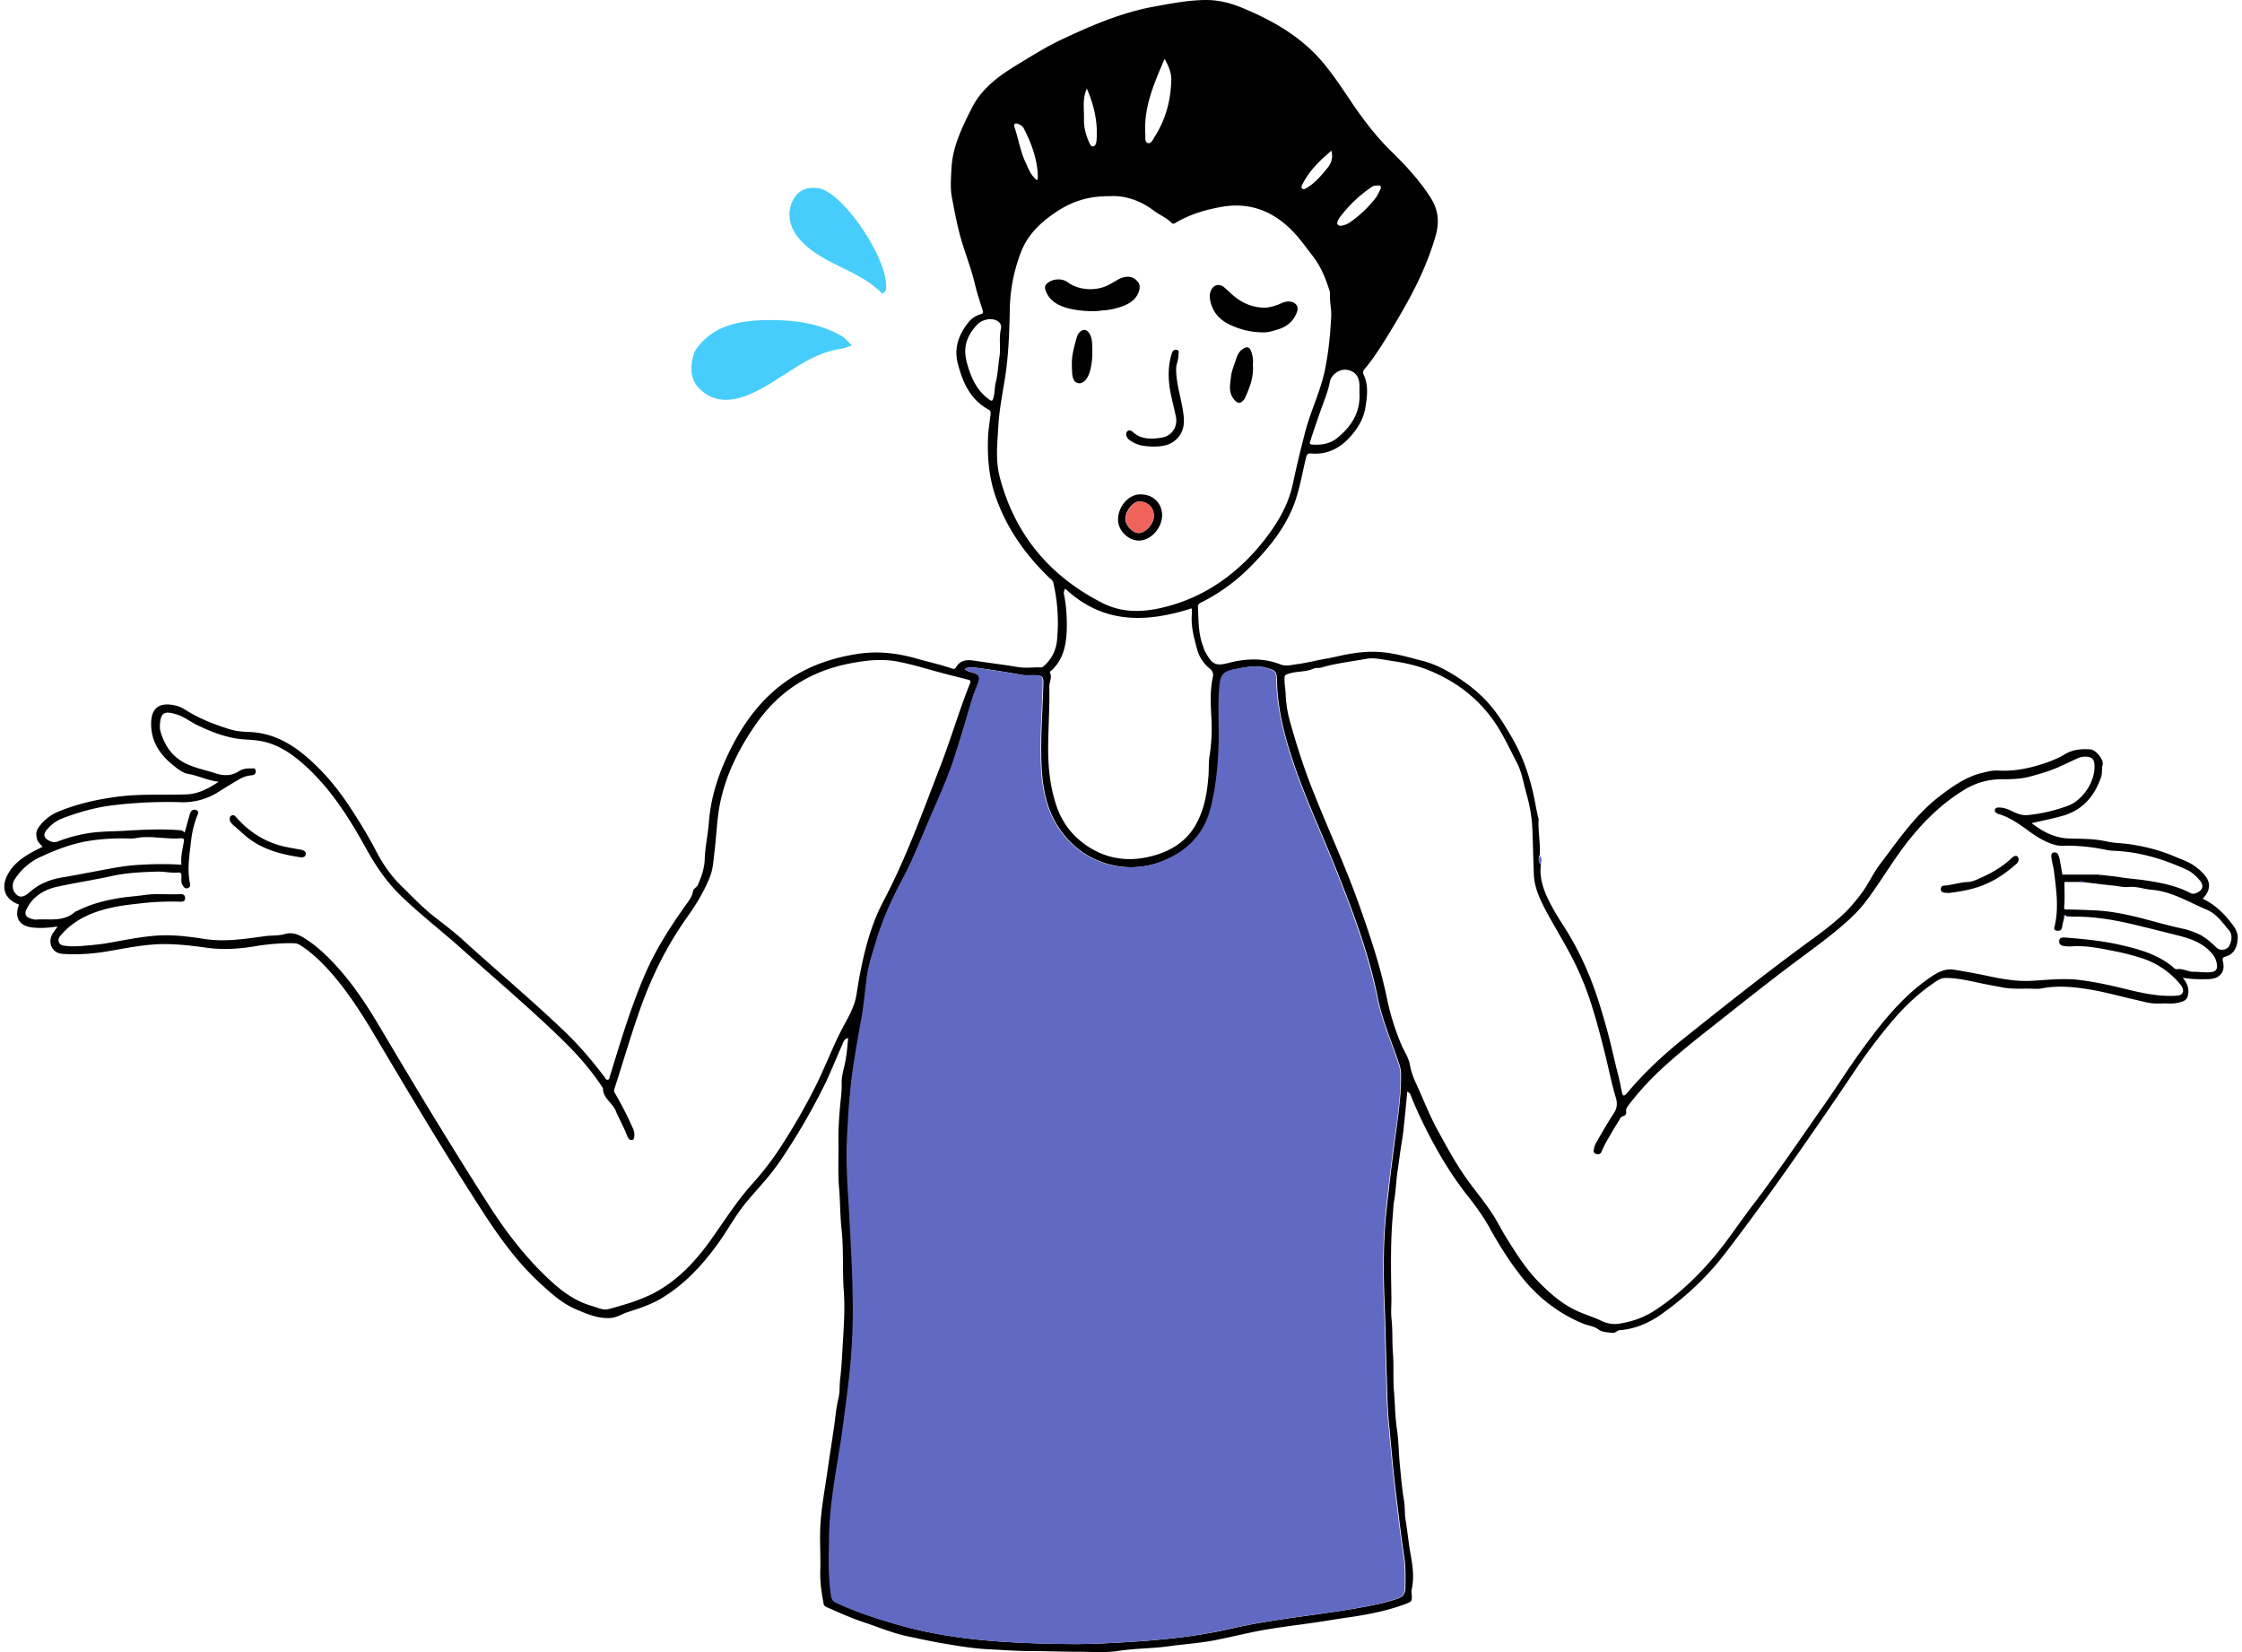 <svg width="190" height="140" fill="none" xmlns="http://www.w3.org/2000/svg"><path d="M130.586 73.238c-.175 1.343.351 2.511.954 3.621.448.837.993 1.616 1.48 2.434.584.992 1.09 2.024 1.538 3.075.623 1.46 1.09 2.979 1.518 4.497.409 1.402.701 2.862 1.071 4.283.117.448.195.896.292 1.344.019.116.058.311.136.33.117.04.214-.097.312-.194 1.401-1.674 2.998-3.173 4.691-4.536 3.524-2.823 7.067-5.626 10.708-8.293 1.012-.72 2.005-1.48 2.92-2.317.525-.487.993-1.07 1.44-1.635.643-.818 1.052-1.791 1.675-2.609 1.557-2.063 3.017-4.224 5.12-5.82 1.109-.838 2.238-1.636 3.64-1.947.389-.098.798-.195 1.207-.176 1.188.078 2.336-.116 3.446-.447.778-.234 1.557-.507 2.258-.935.681-.409 1.421-.467 2.18-.409.429.04 1.149.876 1.013 1.305-.098.37 0 .72-.137 1.07-.545 1.577-1.538 2.745-3.173 3.232-.876.253-1.771.428-2.706.642.993.76 2.005 1.285 3.29 1.305 1.032.02 2.083.02 3.096.253.623.136 1.304.136 1.966.233 1.285.195 2.531.507 3.718 1.013.565.253 1.168.428 1.694.798.428.292.817.642 1.09 1.07.331.546.214 1.13-.35 1.733.895.429 1.615 1.071 2.219 1.81.37.468.798.916.74 1.617-.059.68-.273 1.226-.974 1.46-.272.078-.35.116-.272.447.214.876-.273 1.441-1.188 1.48-.72.02-1.44.02-2.219-.117.389.467.545.915.448 1.44-.059.332-.214.487-.507.585a3.073 3.073 0 01-1.187.156c-.37-.02-.759.019-1.129 0-.545-.02-1.071-.195-1.616-.312-1.226-.273-2.453-.623-3.679-.837-1.441-.253-2.901-.409-4.361-.117-.195.039-.409.02-.604.02-.876-.04-1.771.058-2.647-.117-.701-.136-1.402-.253-2.103-.41-.915-.194-1.849-.408-2.784-.388-.428.02-.759.311-1.109.545-1.168.817-2.2 1.79-3.134 2.861a45.523 45.523 0 00-3.252 4.264 451.475 451.475 0 01-6.541 9.481 239.352 239.352 0 01-4.575 6.19c-1.538 2.005-3.387 3.738-5.47 5.198-1.032.72-2.18 1.207-3.446 1.304-.233.02-.37.253-.642.234-.428-.058-.818-.039-1.207-.311-.351-.254-.837-.312-1.246-.468-2.239-.915-4.069-2.394-5.509-4.321-.935-1.227-1.752-2.551-2.492-3.894-.506-.896-1.11-1.733-1.752-2.55-1.402-1.752-2.551-3.68-3.563-5.685a34.365 34.365 0 01-1.246-2.725c-.078-.175-.097-.39-.37-.487-.078 1.012-.194 2.005-.292 2.998-.058.642-.175 1.285-.272 1.927-.098.643-.175 1.305-.273 1.947-.117.837-.136 1.674-.292 2.492-.058.37-.058.759-.097 1.129-.195 2.258-.156 4.536-.117 6.794.019.682-.058 1.382.02 2.044.097.974.038 1.928.116 2.882.078 1.031 0 2.083.078 3.095.098 1.129.098 2.278.273 3.407.136.973.136 1.947.233 2.92.098.993.176 2.005.351 2.998.097.564.039 1.11.136 1.674.156.896.234 1.811.389 2.706.195 1.051.37 2.122.117 3.212a.569.569 0 000 .253c.059.721.059.721-.623.974-1.421.525-2.9.817-4.419 1.051-.837.117-1.694.253-2.531.389-1.421.214-2.842.39-4.244.604-1.538.233-3.056.623-4.594.934-1.363.292-2.784.37-4.166.565-1.402.194-2.842.175-4.244.389-1.13.175-2.258.078-3.387.078-1.344 0-2.667-.058-4.01-.058-1.227 0-2.434-.098-3.641-.156-1.266-.058-2.53-.273-3.796-.487-1.052-.175-2.083-.409-3.115-.623-1.265-.272-2.492-.798-3.738-1.207-1.051-.35-2.063-.817-3.095-1.265a.38.38 0 01-.234-.331c-.175-.935-.311-1.869-.272-2.823.038-1.324-.078-2.667.02-4.01.116-1.538.408-3.057.622-4.595.156-1.09.331-2.18.487-3.251.136-.876.194-1.791.409-2.667.136-.564.077-1.148.155-1.732.137-1.188.175-2.375.253-3.563.078-1.304.137-2.589.04-3.874-.118-1.694 0-3.387-.176-5.081-.136-1.188-.117-2.375-.214-3.543-.117-1.304-.039-2.609-.058-3.913-.02-1.09.058-2.18.155-3.251.059-.565.137-1.149.117-1.713-.02-.584.156-1.149.273-1.694.155-.72.214-1.421.272-2.18-.35.097-.409.37-.506.603-.467 1.032-.876 2.083-1.363 3.115a54.058 54.058 0 01-2.764 4.984c-.604.954-1.207 1.907-1.908 2.784-.642.798-1.324 1.537-1.986 2.316-.915 1.071-1.576 2.317-2.375 3.446-1.323 1.869-2.842 3.543-4.808 4.75-.935.584-1.966.915-2.998 1.246-.467.156-.896.448-1.402.487-1.051.078-1.986-.331-2.92-.721-1.246-.525-2.22-1.44-3.212-2.355-2.336-2.181-4.03-4.828-5.724-7.495-2.9-4.517-5.626-9.13-8.37-13.744-1.033-1.713-2.123-3.388-3.446-4.906-.78-.876-1.597-1.694-2.59-2.336-.155-.098-.292-.176-.506-.195-1.187-.039-2.336.078-3.504.272-1.324.215-2.667.293-4.03.098-1.538-.214-3.095-.39-4.653-.253-1.129.097-2.238.311-3.348.506-1.382.253-2.764.37-4.166.272-.876-.058-1.285-.934-.837-1.713.117-.175.253-.35.428-.603-.7.097-1.343.156-1.986.097-1.401-.097-1.635-.993-1.323-1.83.02-.039.02-.097.02-.136-1.17-.409-1.54-1.402-.955-2.511.487-.935 1.285-1.48 2.161-1.967.253-.136.506-.253.798-.408-.175-.234-.408-.39-.467-.682-.078-.311-.097-.603.097-.895a3.753 3.753 0 011.577-1.344c1.636-.7 3.368-1.09 5.14-1.323 1.927-.253 3.854-.137 5.782-.195 1.031-.02 1.888-.467 2.803-1.07-.934-.118-1.694-.507-2.55-.663-.506-.078-.974-.467-1.402-.817-1.09-.896-1.772-2.005-1.772-3.427 0-1.596.954-1.83 2.142-1.538.311.078.623.254.895.429 1.13.7 2.356 1.168 3.602 1.557.487.156 1.032.214 1.557.234 2.006.039 3.64.934 5.1 2.22 1.364 1.187 2.493 2.55 3.486 4.048.817 1.246 1.615 2.531 2.297 3.855.564 1.07 1.246 2.083 2.141 2.94.896.876 1.752 1.79 2.745 2.57.837.661 1.713 1.304 2.511 2.043 2.823 2.57 5.763 5.023 8.527 7.67 1.246 1.188 2.356 2.493 3.407 3.875.078.097.117.272.273.253.194-.02.155-.214.214-.35.895-2.92 1.771-5.86 2.998-8.683.895-2.044 2.083-3.894 3.368-5.704.272-.39.584-.76.661-1.246.04-.234.312-.312.41-.526.31-.72.564-1.42.583-2.239.04-1.031.273-2.044.35-3.075.157-2.064.78-3.991 1.656-5.821.992-2.064 2.258-3.972 4.049-5.47 1.947-1.636 4.205-2.531 6.697-2.94 1.81-.312 3.562-.117 5.295.39.973.272 1.947.486 2.9.817.137.058.273.039.37-.136.312-.546.857-.623 1.402-.546 1.285.195 2.59.35 3.874.565.623.097 1.266 0 1.908.02.156 0 .234-.117.33-.195.624-.604.955-1.305 1.033-2.2.039-.545.078-1.09.058-1.635a14.589 14.589 0 00-.39-3.174c-.038-.175-.194-.253-.31-.37-2.025-1.946-3.622-4.185-4.556-6.852-.565-1.616-.72-3.27-.662-4.964.02-.682.136-1.344.214-2.025.02-.175.039-.311-.156-.428-1.518-.818-2.16-2.22-2.589-3.796-.39-1.402.04-2.55.876-3.602a2.003 2.003 0 011.013-.681c.214-.059.253-.117.194-.331-.233-.74-.487-1.48-.662-2.239-.37-1.557-1.012-3.037-1.382-4.594-.214-.896-.39-1.81-.565-2.726-.155-.798-.077-1.674-.038-2.492.097-1.81.876-3.406 1.674-5.003.934-1.908 2.589-2.978 4.302-4.01 1.032-.623 2.064-1.266 3.154-1.791 2.55-1.207 5.12-2.336 7.904-2.862 1.48-.272 2.939-.564 4.438-.584 1.091-.02 2.122.234 3.115.642 2.609 1.071 5.042 2.453 6.892 4.653 1.07 1.266 1.927 2.667 2.881 4.03.895 1.265 1.849 2.472 2.978 3.563 1.227 1.207 2.395 2.472 3.31 3.932.642 1.032.701 2.083.37 3.212-.643 2.2-1.616 4.264-2.765 6.25a69.163 69.163 0 01-1.83 3.036c-.428.643-.856 1.305-1.362 1.889-.137.155-.234.292-.137.525.429.896.312 1.85.156 2.784-.136.876-.564 1.655-1.148 2.336-.896 1.07-2.006 1.694-3.446 1.577-.273-.02-.351.039-.428.312-.331 1.343-.546 2.725-1.032 4.01-.759 1.986-2.064 3.601-3.524 5.1-1.265 1.305-2.686 2.375-4.322 3.193-.175.078-.311.175-.292.409.059 1.11.02 2.22.429 3.29.058.136.077.292.155.428.604 1.09.837 1.305 1.986 1.013 1.48-.39 2.979-.448 4.419.116.467.175.857.059 1.285 0 .915-.117 1.791-.35 2.706-.506.642-.117 1.285-.292 1.927-.39.799-.136 1.597-.213 2.453-.155 1.324.078 2.531.467 3.777.779.934.253 1.81.7 2.648 1.226.856.545 1.674 1.149 2.394 1.87.876.856 1.538 1.868 2.161 2.92.467.758.876 1.557 1.207 2.374.35.876.623 1.772.837 2.687.175.72.273 1.44.448 2.16a.37.37 0 01.039.137c-.059 1.012.155 2.025.097 3.037 0 .039-.039.078-.078.117.02.175-.097.467.175.681zm46.022 1.519c-.117-.078-.253-.098-.37-.02h-1.285c0 .662.039 1.363-.019 2.064-.02.233 0 .272.214.272.817 0 1.654.04 2.472.078 1.11.059 2.18.253 3.251.506 1.363.331 2.706.74 4.069 1.032.467.097.915.253 1.343.448.604.272 1.09.72 1.558 1.168.292.292.876.214 1.07-.136.234-.448.292-.993-.019-1.344-.545-.642-1.051-1.382-1.869-1.732-1.538-.643-2.979-1.558-4.692-1.694-.662-.058-1.285-.311-1.966-.234-.409.04-.818-.077-1.226-.116-.838-.078-1.694-.195-2.531-.292zm-1.655 2.9c-.058.292-.156.604-.195.896-.039.292-.233.35-.467.311-.292-.039-.195-.272-.156-.428.351-1.557.117-3.115-.077-4.672-.059-.39-.176-.76-.215-1.149-.019-.156 0-.311.176-.37.175-.039.331 0 .408.195.039.097.078.195.098.273.097.486.175.953.253 1.401h3.076c.058.078.117.117.175.02.565.078 1.149.116 1.713.214.72.117 1.46.156 2.18.272 1.285.195 2.551.448 3.738 1.071.273.136.643-.058.857-.273.214-.233.136-.545-.078-.798-.312-.37-.662-.7-1.11-.915-1.791-.817-3.66-1.42-5.645-1.576-.37-.04-.76-.02-1.129-.098a17.044 17.044 0 00-3.29-.37c-.37 0-.76.04-1.091-.058-.856-.234-1.615-.72-2.336-1.246-.72-.526-1.44-1.032-2.297-1.324-.097-.039-.195-.039-.272-.097-.098-.059-.254-.117-.215-.292.039-.195.176-.214.351-.214.409 0 .759.136 1.109.311.409.195.799.37 1.324.331a13.719 13.719 0 003.427-.798c1.187-.428 2.394-2.083 2.219-3.582-.039-.37-.253-.526-.584-.565a1.557 1.557 0 00-.837.137c-.429.194-.876.408-1.305.603-.895.428-1.83.7-2.783.954-.74.195-1.538.214-2.317.214-1.11 0-2.161.273-3.134.857-1.752 1.051-3.213 2.433-4.497 3.99-1.46 1.753-2.57 3.758-3.952 5.568-.565.74-1.246 1.382-1.947 1.986-1.149.993-2.375 1.888-3.582 2.784-2.55 1.888-5.023 3.874-7.515 5.84-2.511 1.986-5.042 3.971-6.988 6.56-.137.176-.273.332-.234.565.039.234-.078.35-.273.41-.155.038-.214.135-.272.252-.214.37-.448.72-.662 1.09-.292.526-.623 1.032-.857 1.616-.078.214-.233.312-.486.234-.253-.098-.214-.292-.176-.448.039-.195.117-.409.234-.584.467-.818.935-1.635 1.46-2.433.292-.448.292-.877.156-1.324-.37-1.207-.604-2.473-.915-3.7-.331-1.303-.662-2.627-1.071-3.912a25.336 25.336 0 00-1.635-4.069c-.74-1.46-1.616-2.842-2.375-4.283-.487-.934-.935-1.927-.954-3.037l-.117-3.66a12.86 12.86 0 00-.506-3.075c-.253-.896-.389-1.85-.837-2.687-.37-.7-.72-1.44-1.11-2.141-1.421-2.667-3.543-4.497-6.307-5.627-.993-.408-2.064-.642-3.135-.798-.739-.097-1.479-.311-2.199-.175-1.285.234-2.57.37-3.816.74-.195.058-.448 0-.623.078-.701.33-1.48.194-2.2.467-.233.078-.272.136-.272.35-.02.468.077.915.097 1.383a9.6 9.6 0 00.35 2.238c.604 2.18 1.305 4.342 2.161 6.425 1.207 3.017 2.57 5.957 3.66 9.013.935 2.628 1.83 5.276 2.395 8.001a21.022 21.022 0 001.265 4.07c.234.525.584 1.03.681 1.576a6.55 6.55 0 00.526 1.616c.604 1.304 1.11 2.647 1.811 3.932.661 1.207 1.323 2.434 2.083 3.582.895 1.363 2.005 2.57 2.842 3.972.311.525.584 1.07.915 1.596.856 1.363 1.713 2.745 2.862 3.874.934.934 1.927 1.791 3.173 2.356.642.292 1.304.486 1.927.778.506.253.993.37 1.596.292 1.13-.175 2.161-.545 3.096-1.168 1.771-1.168 3.29-2.589 4.691-4.185 1.285-1.48 2.356-3.135 3.544-4.692 2.16-2.823 4.127-5.762 6.171-8.663.993-1.421 1.908-2.881 2.92-4.283 1.694-2.336 3.465-4.633 5.879-6.307.623-.429 1.304-.838 2.103-.701 1.07.175 2.122.37 3.192.603 1.149.234 2.297.41 3.504.331 1.266-.078 2.531-.214 3.816-.078 1.441.175 2.842.487 4.244.837 1.363.331 2.726.604 4.127.507.448-.04.623-.292.448-.701a1.257 1.257 0 00-.234-.331 6.973 6.973 0 00-3.445-2.22 18.509 18.509 0 00-2.103-.525c-1.149-.234-2.278-.467-3.465-.409-.253.02-.506.02-.759-.02-.234-.019-.448-.136-.429-.428.02-.253.214-.311.448-.292.097 0 .195 0 .292.02 1.499.117 2.979.272 4.439.603 1.615.37 3.173.798 4.477 1.889.078.078.214.194.292.175.526-.098.974.233 1.48.214.506 0 .993.097 1.499.02.292-.04.467-.176.448-.526a1.687 1.687 0 00-.351-.954c-.701-.876-1.674-1.285-2.725-1.557a246.96 246.96 0 00-3.68-.915c-1.732-.429-3.465-.74-5.256-.74-.253 0-.506-.02-.759-.02 0-.097-.059-.117-.117-.078-.117 0-.117.059-.039.078zM81.762 56.71c.233.195.467.234.7.292.526.156.643.35.468.876-.156.448-.35.876-.487 1.304-.506 1.694-.993 3.388-1.538 5.062-.662 2.044-1.596 3.952-2.414 5.918-.623 1.48-1.226 2.96-1.986 4.38-.895 1.675-1.674 3.407-2.219 5.237-.292.993-.623 2.005-.779 3.037-.155 1.188-.253 2.395-.467 3.563a151.93 151.93 0 00-.7 4.127c-.312 1.986-.41 3.971-.507 5.976-.117 2.298.098 4.595.214 6.892.117 2.18.234 4.361.273 6.541.058 2.764-.136 5.529-.487 8.274-.156 1.226-.292 2.433-.486 3.66-.429 2.803-.993 5.587-1.032 8.429-.02 1.674-.098 3.329.175 5.003.039.253.136.409.39.526 1.693.798 3.484 1.363 5.275 1.888 3.952 1.129 8.001 1.46 12.07 1.577 1.694.039 3.407.078 5.1 0 3.719-.175 7.418-.428 11.039-1.265 3.29-.759 6.657-1.071 9.986-1.616 1.383-.234 2.765-.467 4.089-.915.447-.156.642-.409.662-.876.019-.896.038-1.791-.098-2.687-.292-1.907-.506-3.835-.74-5.742-.214-1.753-.35-3.505-.525-5.257-.175-1.616-.175-3.27-.234-4.906-.058-1.791-.078-3.562-.156-5.353-.116-2.765-.136-5.529.176-8.293.194-1.791.408-3.582.642-5.354.253-1.966.584-3.932.565-5.918 0-.292-.039-.584-.137-.876-.623-1.888-1.44-3.699-1.83-5.665-.759-3.796-2.141-7.398-3.562-10.98-1.285-3.231-2.784-6.385-3.835-9.714-.643-2.044-1.11-4.088-1.149-6.21-.019-.701-.097-.818-.759-1.013-.973-.311-1.908-.097-2.862.098-.837.175-1.109.467-1.187 1.285-.176 1.674-.039 3.328-.078 5.003-.059 1.83-.234 3.64-.682 5.45-.584 2.376-2.16 3.816-4.34 4.595-2.843 1.032-6.542.233-8.625-2.998-1.051-1.616-1.343-3.426-1.421-5.295-.097-2.278.097-4.536.156-6.814.02-.603-.078-.72-.701-.74-.409 0-.818.04-1.188-.039a87.977 87.977 0 00-3.854-.603c-.312-.04-.604-.097-.915.136zM15.65 70.552c.155-.546.292-1.052.428-1.538.078-.253.234-.487.545-.37.292.117.136.35.058.564a8.296 8.296 0 00-.486 2.025c-.136 1.207-.35 2.414-.098 3.62.04.157.02.351-.194.41-.195.058-.312-.059-.409-.214-.175-.254-.117-.546-.117-.818 0-.234-.078-.311-.292-.292-.584.058-1.168-.097-1.752-.078-1.324.039-2.628.097-3.932.39-1.519.33-3.057.564-4.575.895-1.11.253-2.044.818-2.57 1.888-.195.41-.097.662.331.798.136.04.292.098.428.098 1.13-.098 2.356.233 3.349-.662.058-.058.155-.058.214-.097 1.012-.507 2.102-.818 3.212-1.013.798-.156 1.616-.194 2.434-.311 1.031-.156 2.063-.02 3.075-.078.234-.02.39.097.39.35s-.195.292-.39.292a23.28 23.28 0 00-3.679.176c-1.285.136-2.55.33-3.757.798-.993.39-1.87.934-2.59 1.732-.175.195-.389.41-.291.701.116.331.447.312.72.35.603.059 1.226 0 1.83-.058.72-.058 1.44-.156 2.141-.292 1.655-.292 3.33-.642 5.023-.545.876.039 1.732.156 2.609.292 1.732.273 3.445 0 5.139-.233.565-.078 1.149-.02 1.674-.176.798-.233 1.402.156 1.986.545.72.487 1.363 1.071 1.966 1.694 1.616 1.655 2.9 3.582 4.069 5.548 3.017 5.1 6.074 10.162 9.266 15.146 1.46 2.278 3.076 4.4 5.042 6.249 1.09 1.032 2.259 1.927 3.738 2.336.468.137.935.39 1.421.253 1.285-.35 2.57-.72 3.758-1.323 1.966-1.032 3.465-2.59 4.75-4.361 1.187-1.655 2.278-3.407 3.64-4.925a24.947 24.947 0 002.55-3.349 53.62 53.62 0 002.706-4.711c.896-1.752 1.558-3.602 2.492-5.334.429-.798.876-1.577 1.052-2.473.116-.68.214-1.362.35-2.044.409-2.083.954-4.127 1.947-6.015 1.966-3.718 3.368-7.67 4.886-11.583.876-2.278 1.558-4.634 2.473-6.911.097-.253-.059-.273-.215-.312-.662-.175-1.324-.33-1.966-.506-1.285-.33-2.55-.74-3.835-.993-1.402-.292-2.784-.136-4.186.136-3.309.643-5.957 2.317-7.903 5.081-1.402 2.006-2.512 4.147-3.037 6.561-.312 1.382-.331 2.803-.506 4.186-.098.798-.117 1.615-.448 2.375-.506 1.246-1.207 2.355-1.986 3.445-1.616 2.298-2.862 4.809-3.816 7.457-.817 2.297-1.499 4.652-2.258 6.988-.039.137 0 .234.078.35.565.974 1.07 1.967 1.519 2.98.097.233.136.467.097.7-.02.117-.02.234-.175.253-.137.02-.234-.02-.312-.136a1.188 1.188 0 01-.136-.273c-.273-.72-.662-1.382-.954-2.083-.292-.681-1.09-1.05-1.07-1.907 0-.02-.04-.059-.06-.078-.953-1.44-2.082-2.745-3.309-3.933-2.745-2.686-5.684-5.159-8.546-7.728-1.713-1.538-3.543-2.94-5.198-4.536-1.148-1.11-2.044-2.395-2.803-3.738-1.46-2.648-3.018-5.198-5.256-7.242-1.149-1.051-2.414-1.947-4.03-2.18-.604-.098-1.246-.078-1.83-.176-1.227-.194-2.375-.661-3.485-1.207-.525-.272-.993-.642-1.538-.817-1.129-.37-1.44-.195-1.499.915 0 .155 0 .311.04.448.291 1.031.797 1.927 1.732 2.53.895.584 1.947.74 2.94 1.071.7.234 1.382.234 2.024-.195.273-.175.623-.233.954-.214.156.02.39-.117.428.195.04.311-.155.37-.39.39a2.396 2.396 0 00-.895.272c-.642.37-1.284.759-1.927 1.168a5.552 5.552 0 01-3.076.837 37.959 37.959 0 00-5.762.253c-1.48.175-2.881.564-4.264 1.09a3.182 3.182 0 00-1.401 1.013c-.273.33-.253.622.097.837.253.155.506.253.837.136 1.032-.39 2.064-.662 3.173-.779.74-.078 1.48-.078 2.24-.117 1.654-.097 3.328-.194 4.983-.058.117 0 .234.058.37.195zm78.396-53.926c-1.694-.02-2.998.39-4.186 1.11-1.44.895-2.725 2.005-3.348 3.66a14.12 14.12 0 00-.935 4.75c-.039 1.966-.097 3.932-.409 5.899-.214 1.343-.486 2.686-.564 4.068-.078 1.441-.253 2.862.117 4.303 1.285 4.906 4.263 8.43 8.721 10.688 2.064 1.05 4.244.7 6.308.038 2.764-.915 5.081-2.608 6.969-4.847 1.324-1.596 2.434-3.29 2.862-5.373.292-1.402.642-2.803.993-4.186.467-1.868 1.362-3.601 1.732-5.509.292-1.46.429-2.9.507-4.38.038-.681-.156-1.343-.098-2.025 0-.078-.039-.155-.058-.233-.331-1.052-.74-2.044-1.441-2.94-.584-.74-1.129-1.538-1.81-2.2-1.655-1.635-3.621-2.336-5.938-1.908-1.304.234-2.55.604-3.718 1.266-.136.078-.292.253-.487.058-.448-.448-1.07-.681-1.557-1.07-1.188-.877-2.492-1.247-3.66-1.169zm-3.777 33.251c-.136.253-.117.37-.097.506.078.39.136.779.175 1.168.058.779.097 1.558.02 2.375-.098 1.09-.39 2.044-1.188 2.823-.078.078-.234.136-.195.253.195.409-.058.779-.058 1.168.039 1.772-.098 3.543-.098 5.315 0 1.538.156 3.037.604 4.497.37 1.246 1.032 2.336 2.005 3.173 1.655 1.421 3.64 1.947 5.801 1.48 1.83-.39 3.368-1.266 4.244-3.018.623-1.226.837-2.57.935-3.932.039-.565 0-1.13.097-1.675.156-.992.195-1.985.156-2.978-.059-1.226-.156-2.453.117-3.66.058-.292-.02-.526-.273-.72a3.162 3.162 0 01-1.071-1.655c-.253-.934-.506-1.85-.447-2.842.019-.195 0-.41 0-.604-3.913 1.246-7.534 1.324-10.727-1.674zm-74.892 23.4c-.078-.623.078-1.246.195-1.908.039-.214.039-.35-.253-.33-1.051.077-2.083-.137-3.135-.098-.389 0-.74.136-1.129.117-1.246-.04-2.491.02-3.718.233-1.324.234-2.59.72-3.816 1.285a5.155 5.155 0 00-2.277 1.947 1.01 1.01 0 00.194 1.324c.292.233.623.156 1.09-.253.76-.682 1.675-1.051 2.668-1.227 1.07-.175 2.122-.39 3.192-.584 1.207-.233 2.414-.467 3.66-.506a27.2 27.2 0 013.33 0zm99.83-39.967v-.642c0-.74-.37-1.207-1.032-1.324-.701-.117-1.382.448-1.479 1.032-.078.428-.214.837-.351 1.246a86.178 86.178 0 00-1.304 3.757c-.058.156-.097.272.156.292.798.058 1.538-.059 2.161-.584 1.187-.974 1.946-2.18 1.849-3.777zm-31.304-6.269c-.33.02-.779.137-1.11.487-.661.72-1.09 1.538-.973 2.57.039.33.117.662.214.973.312 1.013.76 1.967 1.616 2.648.448.35.467.33.584-.214.078-.35.059-.701.136-1.032.195-.74.215-1.499.331-2.239.117-.759-.058-1.557.117-2.336.117-.487-.253-.837-.915-.857zM98.698 4.985c-.914 2.122-1.79 4.127-1.635 6.405.02.272-.078.662.234.74.253.058.409-.293.545-.526.954-1.48 1.382-3.115 1.421-4.867 0-.623-.234-1.13-.565-1.752zm18.008 10.746c-.273 0-.273 0-.467.117a11.345 11.345 0 00-2.667 2.53 1.128 1.128 0 00-.175.293c-.039.116-.137.233-.02.37.117.116.253.097.37.077a1.92 1.92 0 00.759-.35 10.004 10.004 0 002.025-1.928c.175-.214.292-.486.428-.74.136-.272.059-.428-.253-.37zm-28.812-.448c.02-.136.058-.214.058-.272-.02-1.48-.525-2.823-1.187-4.128-.097-.194-.292-.311-.506-.389-.273-.097-.37.059-.292.253.35 1.032.506 2.142.993 3.115.214.487.408 1.012.934 1.421zm4.205-7.787l-.058.175c-.312.798-.156 1.636-.176 2.473-.02.603.137 1.207.37 1.771.098.195.175.526.41.487.252-.039.272-.39.291-.623.097-1.5-.234-2.9-.837-4.283zm20.733 5.276c-.993.837-1.869 1.694-2.433 2.803-.059.117-.176.292-.039.409.136.117.292-.02.408-.078.701-.428 1.207-1.032 1.714-1.655.331-.389.506-.856.35-1.48z" fill="#010101"/><path d="M130.587 73.238c-.292-.214-.156-.487-.117-.74.234.195.156.467.117.74zM81.761 56.71c.292-.214.604-.156.857-.136 1.285.175 2.57.37 3.855.603.389.078.798.02 1.187.04.623 0 .72.116.7.739-.058 2.278-.252 4.536-.155 6.814.078 1.868.39 3.679 1.421 5.295 2.083 3.231 5.763 4.049 8.624 2.998 2.161-.798 3.738-2.22 4.342-4.595.447-1.79.623-3.601.681-5.45.039-1.675-.097-3.349.078-5.004.078-.837.37-1.129 1.187-1.285.954-.194 1.889-.408 2.862-.097.662.214.759.331.759 1.012.039 2.142.526 4.186 1.149 6.21 1.051 3.33 2.55 6.483 3.835 9.715 1.421 3.582 2.784 7.183 3.563 10.98.389 1.966 1.207 3.776 1.83 5.665.097.292.136.584.136.876.039 1.985-.292 3.952-.565 5.918a256.815 256.815 0 00-.642 5.353c-.292 2.765-.292 5.51-.175 8.294.078 1.791.097 3.562.155 5.353.059 1.636.059 3.271.234 4.906.175 1.752.311 3.504.526 5.256.233 1.928.447 3.835.739 5.743.137.896.117 1.791.098 2.687-.02.467-.195.72-.662.876-1.343.448-2.706.681-4.088.915-3.329.545-6.697.856-9.987 1.616-3.641.837-7.34 1.09-11.038 1.265-1.713.078-3.407.058-5.1 0-4.07-.117-8.138-.448-12.07-1.577-1.792-.506-3.583-1.09-5.276-1.888-.254-.117-.331-.273-.39-.526-.272-1.655-.194-3.329-.175-5.003.039-2.842.603-5.626 1.032-8.429.175-1.207.33-2.434.486-3.66.37-2.745.546-5.51.487-8.274-.039-2.18-.156-4.361-.272-6.541-.117-2.297-.331-4.595-.215-6.892.098-2.005.215-3.99.507-5.976.214-1.382.447-2.765.7-4.127.215-1.169.312-2.376.468-3.563.136-1.032.467-2.025.778-3.037.545-1.83 1.324-3.563 2.22-5.237.759-1.42 1.362-2.9 1.985-4.38.818-1.966 1.752-3.893 2.414-5.918.545-1.674 1.032-3.368 1.538-5.062.136-.447.331-.876.487-1.304.195-.526.078-.74-.467-.876-.156-.078-.41-.097-.643-.292zm94.847 18.047c-.136.058-.253.078-.369-.02.116-.097.253-.058.369.02zm1.226-.643c.078-.059.137-.059.175.02-.077.097-.136.077-.175-.02zm-2.803 3.504l-.039.039-.039-.02c-.078-.019-.058-.077-.039-.097.059-.02.117 0 .117.078z" fill="#6169C2"/><path d="M165.181 75.672c-.215-.02-.351 0-.468-.038-.175-.04-.253-.156-.233-.332.019-.155.097-.233.253-.253.701-.039 1.363-.292 2.083-.311.37-.02.74-.214 1.09-.37.915-.409 1.791-.915 2.531-1.616.175-.155.37-.33.545-.155.156.155.097.447-.117.623-.759.661-1.577 1.265-2.531 1.674-1.031.467-2.122.642-3.153.778zM25.502 72.654c-1.675-.254-3.29-.662-4.634-1.772-.37-.312-.72-.642-1.09-.954-.117-.117-.253-.233-.292-.39-.039-.174-.039-.33.136-.427.175-.098.273.019.39.136.973 1.11 2.16 1.927 3.562 2.355.565.175 1.149.253 1.733.37.097.02.195.02.292.059.195.039.33.155.311.37-.02.214-.214.253-.409.253zM93.36 26.311a5.72 5.72 0 001.542-.283c1.04-.317 1.573-.88 1.678-1.614.043-.289-.105-.523-.34-.725-.37-.32-.94-.31-1.498.006-.406.23-.79.493-1.274.648-.986.323-2.216.16-2.97-.418-.52-.387-1.404-.311-1.839.17-.175.208-.084.412-.01.618.428 1.073 1.629 1.488 3.16 1.621.521.043 1.04.063 1.55-.023zm13.593 1.853a6.485 6.485 0 01-2.798-.685c-1.011-.498-1.528-1.301-1.632-2.282-.022-.238.04-.478.168-.705.226-.384.691-.45 1.047-.149.255.205.477.453.731.659.697.602 1.506 1.02 2.574 1.068.467.018.831-.102 1.228-.236.248-.09.462-.235.745-.269.648-.098 1.107.314.902.865-.268.736-.807 1.267-1.702 1.51-.414.122-.812.256-1.263.224zm-9.13 9.681c-.701-.02-1.324-.059-1.87-.409-.175-.097-.35-.214-.447-.39-.078-.174-.117-.35.039-.505.156-.137.311-.059.448.058.72.662 1.596.623 2.453.487.856-.137 1.382-.915 1.207-1.772-.176-.876-.429-1.733-.546-2.589-.116-.915-.097-1.85.195-2.764.058-.215.195-.37.428-.312.253.058.137.273.137.409.02.409-.195.798-.195 1.207 0 1.148.35 2.22.545 3.329.136.837.273 1.713-.37 2.472-.584.682-1.343.76-2.024.779zm.661 5.802c0 1.09-.934 2.141-1.947 2.16-.915.02-1.79-.856-1.79-1.77 0-1.11.895-2.142 1.868-2.142 1.09-.02 1.85.72 1.87 1.752zm-.7.097c.019-.72-.487-1.226-1.227-1.246-.526-.02-1.188.799-1.188 1.48 0 .506.604 1.168 1.09 1.188.584.038 1.324-.76 1.324-1.422zm8.392-12.829c.078.993-.234 1.85-.623 2.706a.915.915 0 01-.175.292c-.273.312-.487.292-.76-.02-.545-.603-.37-1.323-.292-2.004.059-.506.292-1.012.448-1.519.117-.35.292-.662.643-.856.292-.156.447-.098.584.194.175.429.214.818.175 1.207zm-15.342 0c-.02-.798.194-1.538.408-2.297.059-.194.137-.37.292-.506.312-.253.565-.195.779.136.273.429.234.896.253 1.363.02.681-.039 1.324-.234 1.966-.194.604-.583.954-.934.896-.37-.059-.545-.41-.545-1.11-.02-.156-.02-.311-.02-.448z" fill="#010101"/><path d="M97.784 43.744c-.02.662-.76 1.46-1.304 1.422-.507-.02-1.11-.682-1.09-1.188 0-.681.661-1.5 1.187-1.48.72.02 1.226.526 1.207 1.246z" fill="#F0635A"/><path d="M58.85 29.808c1.443-2.276 3.89-2.691 6.454-2.687 2.108.004 4.175.285 6.033 1.364.322.187.57.514.85.777-.274.097-.547.25-.826.284-2.99.36-5.178 2.758-7.856 3.881-1.482.622-3.05.74-4.277-.54-.664-.694-.831-1.628-.378-3.08zm10.652-13.836c2.223.62 5.922 6.3 5.579 8.592-.018.122-.2.22-.306.33-2.018-2.138-5.31-2.469-7.155-4.798-.73-.92-1.004-2.111-.359-3.242.486-.848 1.302-1.039 2.241-.882z" fill="#46CDFB"/></svg>
